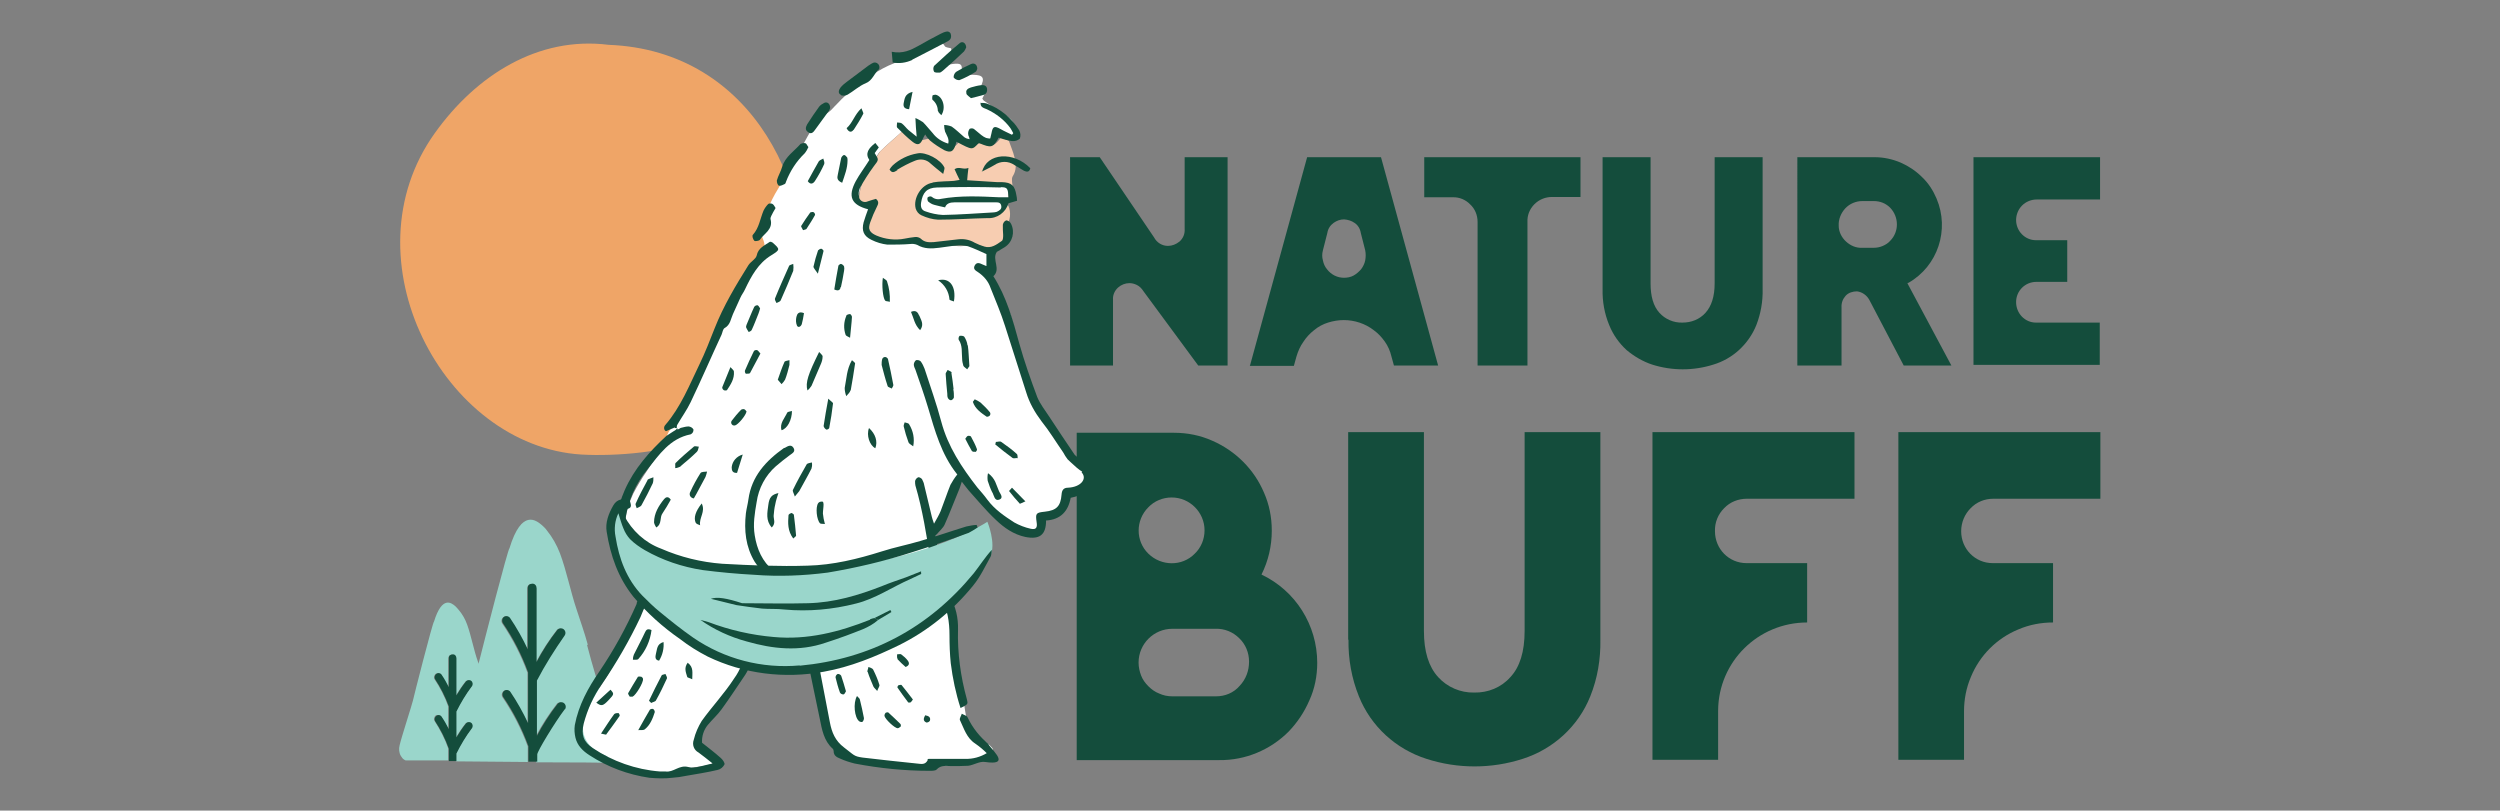 <svg id="Layer_1" xmlns="http://www.w3.org/2000/svg" version="1.1" viewBox="0 0 792 256.8">
  
  <rect x="0" y="0" width="792" height="256.8" fill="#808080" stroke="none"/>
  
  <defs>
    <style>
      .st0 {
        fill: #9ad6cb;
      }

      .st1 {
        fill: #fff;
      }

      .st2 {
        fill: #efa567;
      }

      .st3 {
        fill: #f7cdb1;
      }

      .st4 {
        fill: #144d3c;
      }
    </style>
  </defs>
  <path class="st4" d="M339,49.8h9.4l17.2,25.4c.9,1.7,2.6,2.7,4.4,2.7,1.3,0,2.6-.5,3.7-1.4,1.1-1,1.7-2.4,1.6-3.9v-22.8h13.6v66h-9.3l-17.4-23.6c-.5-.8-1.2-1.5-2-1.9-.8-.4-1.6-.6-2.4-.6-1.3,0-2.6.5-3.6,1.4-1.1,1-1.7,2.4-1.6,3.8v20.9h-13.6V49.8Z"></path>
  <path class="st4" d="M396,115.8l18.1-66h23.4l18.1,66h-14l-.8-2.9c-.4-1.7-1.1-3.3-2.1-4.7-1-1.4-2.1-2.6-3.5-3.6-2.7-2.1-6.1-3.2-9.5-3.2-1.7,0-3.4.3-5,.8-1.6.5-3.1,1.3-4.4,2.4-1.3,1-2.5,2.3-3.4,3.7-1,1.4-1.7,3-2.2,4.7l-.8,2.9h-14ZM425.7,88c1.1,0,2.2-.2,3.1-.7.9-.5,1.7-1.2,2.4-2,.6-.8,1.1-1.8,1.3-2.8.2-1.1.2-2.2,0-3.2l-1.4-5.5c-.2-1.3-.9-2.5-2-3.2-1-.7-2.1-1-3.3-1.1-1.2,0-2.3.4-3.3,1.1-1.1.8-1.8,1.9-2,3.2l-1.4,5.5c-.3,1.1-.3,2.2,0,3.2.2,1,.6,2,1.3,2.8.6.8,1.4,1.5,2.4,2,1,.5,2,.7,3.1.7h0Z"></path>
  <path class="st4" d="M500.7,49.8v12.6h-9c-2.1,0-4.1.8-5.6,2.3-1.5,1.5-2.3,3.5-2.2,5.6v45.5h-15.8v-45.5c0-2.1-.8-4.1-2.3-5.5-1.4-1.5-3.5-2.4-5.6-2.3h-9v-12.7h49.4Z"></path>
  <path class="st4" d="M507.7,91.6v-41.8h15.2v40c0,4.1.9,7.2,2.8,9.3,1.8,2,4.5,3.2,7.3,3.1,2.8,0,5.4-1,7.3-3.1,1.9-2.1,2.9-5.2,2.9-9.3v-40h15.2v41.8c.1,3.9-.6,7.8-2,11.4-1.2,3-3.1,5.7-5.5,7.9-2.3,2.1-5.1,3.7-8.1,4.6-6.3,2-13.1,2-19.4,0-3-1-5.7-2.6-8.1-4.6-2.4-2.2-4.3-4.9-5.5-7.9-1.5-3.6-2.2-7.5-2.1-11.4Z"></path>
  <path class="st4" d="M593.9,49.8c2.8,0,5.6.6,8.2,1.7,2.5,1.1,4.8,2.6,6.8,4.6,2,1.9,3.5,4.2,4.6,6.8,4.2,9.9.4,21.4-8.9,26.7-.1,0-.3,0-.3.2h0c0,0,13.9,26,13.9,26h-15.1l-10.9-20.8c-.4-.7-.9-1.3-1.6-1.8-.7-.5-1.5-.8-2.3-.9-1.3,0-2.7.4-3.6,1.4-.9,1-1.4,2.3-1.3,3.7v18.4h-14V49.8h24.7ZM582.5,71.5c0,1.9.9,3.7,2.3,5,1.4,1.3,3.2,2.1,5.1,2h3.7c1,0,2-.2,2.9-.6.9-.4,1.7-.9,2.3-1.6,2.9-2.9,2.8-7.6,0-10.5-1.4-1.4-3.2-2.1-5.2-2.1h-3.6c-2,0-4,.8-5.4,2.3-1.4,1.5-2.2,3.5-2.1,5.5Z"></path>
  <path class="st4" d="M625.3,49.8h40v13.4h-20.1c-1.7,0-3.4.7-4.6,1.9-1.2,1.2-1.9,2.9-1.9,4.6,0,3.5,2.8,6.4,6.3,6.4,0,0,0,0,.1,0h9.8v13.2h-9.8c-3.5,0-6.4,2.8-6.4,6.4,0,0,0,0,0,0h0c0,3.6,2.8,6.5,6.3,6.5,0,0,0,0,.1,0h20.1v13.4h-40V49.8Z"></path>
  <path class="st4" d="M399.6,182c10.8,5.1,17.7,16,17.7,28,0,4.1-.8,8.2-2.5,11.9-1.6,3.7-3.8,7-6.6,9.9-5.8,5.8-13.7,9.1-21.9,9h-45.2v-103.7h30.8c4.2,0,8.3.8,12.1,2.5,7.4,3.2,13.3,9.1,16.4,16.4,1.7,3.8,2.5,7.9,2.5,12.1,0,4.9-1.1,9.6-3.3,14ZM381.6,168c0-5.7-4.7-10.4-10.4-10.4-2.8,0-5.5,1.1-7.4,3.1-4.1,4.1-4.1,10.7,0,14.7s10.7,4.1,14.7,0h0c2-1.9,3.1-4.6,3.1-7.4h0ZM385.2,220.6c2.9,0,5.6-1.1,7.5-3.3,2-2.1,3-4.8,3-7.7,0-2.8-1.1-5.5-3.1-7.4-2-2-4.7-3.1-7.5-3h-13.7c-5.9,0-10.7,4.8-10.7,10.7,0,1.4.3,2.8.8,4.1.5,1.3,1.3,2.4,2.3,3.4,1,1,2.1,1.8,3.4,2.3,1.3.6,2.7.9,4.2.9h13.7Z"></path>
  <path class="st4" d="M427.1,202.7v-65.8h24v63c0,6.5,1.5,11.3,4.5,14.6,2.9,3.2,7.1,5,11.4,4.9,4.4.1,8.6-1.6,11.5-4.9,3-3.2,4.5-8.1,4.5-14.6v-63h24v65.8c.1,6.1-.9,12.2-3.2,17.9-3.8,9.5-11.7,16.7-21.4,19.8-9.9,3.2-20.6,3.2-30.5,0-9.7-3.1-17.6-10.3-21.4-19.8-2.3-5.7-3.4-11.8-3.3-18Z"></path>
  <path class="st4" d="M553.4,158c-2.7,0-5.3,1-7.2,3-1.9,1.9-3,4.5-2.9,7.3,0,5.6,4.4,10.1,10,10.1,0,0,.1,0,.2,0h19v18.8c-15.5,0-28.1,12.4-28.2,27.9,0,.1,0,.2,0,.3v15.3h-20.8v-103.8h64v21.1h-34Z"></path>
  <path class="st4" d="M631.5,158c-2.7,0-5.3,1-7.2,3-1.9,1.9-3,4.5-3,7.3,0,5.6,4.4,10.1,10,10.1,0,0,0,0,.1,0h19v18.8c-3.8,0-7.5.7-11,2.2-6.8,2.8-12.2,8.2-15,15-1.5,3.5-2.2,7.2-2.2,11v15.3h-20.8v-103.8h64v21.1h-34Z"></path>
  <path class="st2" d="M184.3,144c10.1.6,28.7-.6,36.9-5.7,14.7-8.9,25.1-26.1,32.9-41.6,5.2-35.2-14.8-80.7-61.3-82.5-22.3-2.8-41.9,9.6-55,27.9-28.6,39.8,2.6,99.2,46.4,101.9Z"></path>
  <path class="st0" d="M186.2,204.2c-1-3.7-2.3-7.3-3.5-11-1.9-5.6-3.2-12.3-5.3-17.9-1-2.6-2.4-5.1-4.1-7.2-.5-.7-1.1-1.3-1.7-1.8-1.6-1.3-6.3-5.4-10.2,7.4-.5.2-7.9,29-9.8,36.6,0-.2-.1-.4-.2-.7-1.3-3.6-2.1-8.1-3.4-11.7-.6-1.7-1.5-3.3-2.7-4.7-.3-.4-.7-.8-1.1-1.2-1.1-.9-4.1-3.5-6.7,4.9-.4.1-6.5,24.1-6.7,25.1s-3.7,11.8-4.2,14.1c-.3,1.1-.2,2.4.4,3.4.3.5.6.9,1.1,1.2l.4.2h13.5c0,0,0-3.8,0-3.8-1.1-3.1-2.6-6-4.4-8.8-.3-.6,0-1.3.5-1.7.5-.2,1.1-.1,1.5.3.9,1.3,1.7,2.7,2.4,4.1v-7.2c-1.1-3.1-2.6-6-4.4-8.7-.3-.6,0-1.3.5-1.7.5-.2,1.1-.1,1.5.3.9,1.3,1.7,2.7,2.4,4.1v-9.1c0-.7.4-1.3,1.1-1.3.7,0,1.3.4,1.3,1.1,0,0,0,.1,0,.2v11.7c.9-1.5,1.9-3,3-4.4.4-.5,1.2-.6,1.7-.2s.6,1.2.2,1.7h0c-1.9,2.5-3.5,5.2-4.9,8v8.2c.9-1.5,1.9-3,3-4.4.4-.5,1.2-.6,1.7-.2s.6,1.2.2,1.7h0c-1.9,2.5-3.5,5.2-4.9,8v2.4l22.8.2v-4.9c-2-5.5-4.7-10.7-8-15.6-.4-.6-.3-1.5.4-2,.6-.4,1.5-.3,1.9.4,2.1,3.1,4,6.5,5.6,9.9v-16.1c-2-5.5-4.7-10.7-8-15.6-.4-.6-.3-1.5.4-2,.6-.4,1.5-.3,1.9.4,2.1,3.1,4,6.5,5.6,9.9v-19.3c0-.8.5-1.5,1.3-1.5s1.5.5,1.5,1.3c0,0,0,.2,0,.2v23.3c1.9-3.6,4.1-7,6.6-10.2.5-.6,1.4-.6,2-.1.5.5.6,1.3.2,1.9-3.3,4.5-6.2,9.3-8.8,14.3v17.5c1.9-3.6,4.1-7,6.6-10.2.5-.6,1.4-.6,2-.1.5.5.6,1.3.2,1.9-3.2,4.1-8.8,13.3-8.8,14.3v2.4c12,0,22.2.1,23.5.2,6.7-1.1-.6-11.4-7.3-37.3Z"></path>
  <path class="st4" d="M149.5,230.7c.4-.5.3-1.3-.2-1.7s-1.3-.3-1.7.2h0c-1.1,1.4-2.1,2.9-3,4.4v-8.2c1.4-2.8,3-5.5,4.9-8,.4-.5.3-1.3-.2-1.7s-1.3-.3-1.7.2h0c-1.1,1.4-2.1,2.9-3,4.4v-11.7c0-.7-.4-1.3-1.1-1.3-.7,0-1.3.4-1.3,1.1,0,0,0,.1,0,.2v9.1c-.7-1.4-1.5-2.8-2.4-4.1-.5-.5-1.2-.5-1.7,0-.4.4-.5,1-.3,1.5,1.8,2.7,3.3,5.7,4.4,8.7v7.2c-.7-1.4-1.5-2.8-2.4-4.1-.5-.5-1.2-.5-1.7,0-.4.4-.5,1-.3,1.5,1.8,2.7,3.3,5.7,4.4,8.8v3.9h2.4v-2.4c1.4-2.8,3-5.5,4.9-8Z"></path>
  <path class="st4" d="M179,224.7c.4-.6.3-1.5-.4-2-.6-.4-1.4-.3-1.9.2-2.5,3.2-4.7,6.6-6.6,10.2v-17.5c2.6-5,5.6-9.7,8.8-14.3.4-.6.3-1.5-.4-2-.6-.4-1.4-.3-1.9.2-2.5,3.2-4.7,6.6-6.6,10.2v-23.3c0-.8-.5-1.5-1.3-1.5s-1.5.5-1.5,1.3c0,0,0,.2,0,.2v19.3c-1.6-3.4-3.5-6.8-5.6-9.9-.4-.6-1.3-.8-1.9-.4-.6.4-.8,1.3-.4,2,3.3,4.8,6,10.1,8,15.6v16.1c-1.6-3.4-3.5-6.8-5.6-9.9-.4-.6-1.3-.8-1.9-.4-.6.4-.8,1.3-.4,2,3.3,4.8,6,10.1,8,15.6v4.9h2.8v-2.3c0-1,5.6-10.2,8.7-14.3Z"></path>
  <path class="st1" d="M314.3,87.8c1.5,2.5,1.7,4.6,3,7.2.7,1.4,2.4,3.3,2.8,4.8.9,3.1,1.8,6.2,2.6,9.4,1,3.8,1.8,7.6,2.9,11.4,1.4,4.9,1.3,8.8,5,12.4,3.1,3.4,6,7,8.5,10.9,1,1.6.6,1.8,2.2,3,1.8,1.4,4.1,3.6,3.4,5.8-.2.7-.7,1.6-1.3,1.8-1.9.6-3.5.5-4.2,1.9-1.5,3.3-3.4,6.7-6.7,7.4-.3,0-.6.2-.8.3-1.9,5.1-5.4,6.6-10.4,4.4-2.6-1.2-4.7-3.8-6.6-6-2.5-2.9-5.3-4.7-7.7-7.7-.9-1.1-1.4-3.5-3.1-3.1-.9,2.4-2.3,6.8-3.4,9.3-.8,1.9-2,3.6-2.7,5.5-.6,1.6-1.6,3.2-1.8,4.9-.4,4.5,1,8.9,2.8,13.1,2.1,4.7,3.4,9.6,3.9,14.7.4,4,.7,8,1.2,12,.6,4.8,1.1,9.6,1.9,14.3.2,1.3.9,5.1,1.7,6.1,2.2,2.6,4.6,2.7,6.8,5.3.6.7-.2,1.6.3,2.6-1.4.3-1.4.7-2.4.7-5,.2-9.4,3-14.6,2.4-7-.7-14.1-.8-21.2-1.3-2.7-.3-5.4-.8-8.1-1.4-1.9-.3-3.4-1.8-3.8-3.7-1.1-4.2-2.3-8.3-3.1-12.6-1.5-7.9-2.7-15.9-4.2-23.8-.7-3.2-1.5-6.3-2.5-9.4-.4-.8-.9-1.5-1.7-2-1.9-1.4-4-2.4-5.4-4.5-1.1-1.5-2.5-1-3.1,1-1.7,4.9-3.3,9.9-4.9,14.8-.8,2.3-1.8,4.6-2.6,6.9-1.7,5.3-5,9.7-7.8,14.4-1.8,2.9-4,5.6-6,8.4-.8,1-1.4,2.1-1.9,3.3-1.2,3-.2,4.8,2.8,5.9.4.1.8,0,1.1.2.5.3,1.4.8,1.4,1.2,0,.7-.4,1.4-1,1.9-1.2.5-2.4.8-3.7.9-2.6.3-5.2.9-7.7,1.7-5.1,1.6-10.2,2-15.2-.7-2.2-1.2-4.9-1.5-6.4-3.9-.3-.6-1.4-.7-2.1-1.1-5.5-2.8-7.2-7.4-4.7-13,1.3-3.1,2.9-6,4.7-8.8,3.7-5.3,6.3-11.1,9.3-16.8,1.5-2.8,3-5.5,4.6-8.2.9-1.5,1-3.4.4-5-1.2-4.3-3.3-8.1-5.1-12.1-2.8-6.3-1.9-12.5.9-18.5,1.3-2.5,2.8-5,4.4-7.3,1.7-2.7,3.6-5.2,5.2-7.9.5-1,.8-2.1,1.1-3.2.3-.8.7-1.5,1.2-2.2,2.6-2.6,4.6-5.7,5.9-9.1,5.4-13,10.8-26,17-38.6,1.8-3.7,4.4-3,6.5-8.1,1.1-2.8-.8-5-.7-6,.8-5.1,2.6-9.9,5.3-14.2,3.3-5.5,6.3-11.1,9.4-16.7,1.6-2.9,3.4-5.8,6.5-7.5.7-.5,1.3-1.1,1.9-1.8,1.5-1.6,3.1-3.2,4.8-4.7,2.8-2.3,5.8-4.4,8.8-6.4,2.3-1.4,4.8-2.6,7.5-3.4,3.7-1.1,7.3-2.4,10.3-4.9,1.2-1,2.4-1.9,3.6.2.3.5,1.4.5,2,.7.6,2.5-1.8,3.5-2.5,5.5,1-.2,1.9-.3,2.8-.5,3-.4,3.5,0,2.9,3.4h3.7c3.3,0,3.9,1,2.4,3.9,0,.2-.1.4-.2.6l1.6,1.4-.8,1.6c.1.3.3.5.5.7,2.4,1.6,4.7,3.3,7.1,4.8s2.1,2.3,3.4,4.5c-.8,2.4-2.5,2.4-4.4,2l-2.4-1.1c-2.2,2.8-2.3,2.8-5.8,2-.7-.2-1.5-.1-2.2.2-1,.4-2,.4-3,.2-.8-.2-1.6-.6-2.3-1-2.3,2.8-2.3,4.6-4.8,2.2-.8-.7-3.8-3.9-4.5-4.7l-.9,2.1c-1.7.2-.5,1.9-2,1.4s-2.9-2.2-3.9-3c-2.5,2.2-5,4.3-7.3,6.6-.7.8-1.2,1.8-1.6,2.8-.5,1.1-1,2.1-1.7,3-2.6,2.9-3.2,6.4-3.6,10l4.5,1.9c-.4,1.3-.8,2.4-1.1,3.5-.6,3.1,0,4.6,2.7,6.1,1.4.8,2.9,1.2,4.5,1.3,2.8,0,5.6-.5,8.8-.9,1.1,1.4,2.7,2.1,4.4,2.1,1.3,0,2.6,0,3.8-.1,2.6-.3,5.4.9,7.9-.5.2-.1.6.1.9.2,2.5.6,4.9,1.3,6.4,3.6.2,1.1.5,2.2.6,3.4,0,.6-.2,1.2-.4,1.8l-2.5.3,1.7,1.2Z"></path>
  <path class="st3" d="M314.7,80.7c-1.4-2.4-3.8-2.8-6.3-3.4-.3,0-.6-.3-.9-.2-2.6,1.4-5.3.2-7.9.5-1.3.1-2.6,0-3.8.1-1.7,0-3.4-.7-4.4-2.1-3.2.4-6,.9-8.8.9-1.6,0-3.1-.5-4.5-1.3-2.8-1.5-3.4-2.9-2.7-6.1.2-1.1.7-2.2,1.1-3.5l-4.5-1.9c.4-3.6,1-7.1,3.6-10,.7-.9,1.2-1.9,1.7-3,.4-1,1-1.9,1.6-2.8,2.3-2.2,4.8-4.3,7.3-6.6,1,.8,2.3,2.5,3.9,3s3.4-.3,5-.6l.3-.7c.6.9,1.3,1.7,2,2.5,2.5,2.4,4.2,2.3,6.5-.6.7.4,1.5.8,2.3,1,1,.2,2,.1,3-.2.7-.3,1.4-.4,2.2-.2,3.5.8,3.5.8,5.8-2l2.4,1.1c.6,1.8,1.4,3.5,1.8,5.3.5,2,.7,4-.6,6-.5.9,0,2.4,0,3.6.2,1.9.7,3.8-1.5,4.9.2-1.8.4-3.6.5-5.5-.8-.3-1.5-.5-2.4-.7-6-.3-11.9-.6-17.9-.6-2.1,0-4.1.5-6,1.3-2.6,1-3.7,4.6-2.6,7.1,1,2.2,2.8,2.7,4.8,2.7,5.5,0,11,0,16.5,0,1.2,0,2.3-.4,3.4-.9,1.3-.8,2.6-1.7,3.8-2.7,1,2.2.7,4.8-.7,6.8,2.2,1.9,1.1,3.8-.3,5.5-1,1.2-2.4,1.9-3.5,3.1Z"></path>
  <path class="st1" d="M319.3,65.3c-1.2,1-2.4,1.9-3.8,2.7-1,.6-2.2.9-3.4.9-5.5.1-11,.1-16.5,0-2,0-3.8-.5-4.8-2.7-1.1-2.6,0-6.1,2.6-7.1,1.9-.8,3.9-1.2,6-1.3,6,0,11.9.4,17.9.6.8.1,1.6.4,2.4.7-.2,1.9-.4,3.7-.5,5.5,0,.3,0,.5,0,.7Z"></path>
  <path class="st4" d="M214.4,135.7c0,0,0,.2.2.2,0-.1,0-.2-.1-.3h0Z"></path>
  <path class="st4" d="M313.4,235.9c-2.9-2.3-5.3-5.3-6.9-8.7-.2-.5-1.2-.7-1.8-1.1-.2.7-.8,1.5-.6,2,1.3,2.7,2.1,5.7,4.9,7.5,1.3.9,2.5,1.9,3.6,3-2,1.2-4.4,1.9-6.8,1.8-3.2,0-6.5,0-9.7,0s-2,0-2.2.4c-.8,1.6-2.1,1.2-3.3,1.1-5.8-.6-11.5-1.2-17.3-1.9-2.9-.4-2.7-.8-5.9-3.2-2.8-2.1-3.9-4.8-4.5-8-2.4-12.4-4.8-24.9-7.1-37.4-.2-1.9-1.3-3.5-2.8-4.6-2.8-1.9-5.4-3.9-8-6-3.5-2.9-5.2-6.8-5.9-11.2-.6-3.6,0-7,.6-10.5.6-4.4,2.8-8.5,6.1-11.4,1.4-1.2,2.9-2.4,4.4-3.5.8-.6,1.9-1.1,1.2-2.3-.8-1.3-1.9-.5-2.8,0h-.2c-5.8,4.1-10.3,9-11.3,16.3-.2,1.5-.6,2.9-.8,4.4-.6,5.4-.1,10.6,2.8,15.4,1.5,2.2,3.1,4.2,4.9,6.2-1,2-2,4.4-3.2,6.6-2.6,4.7-4.2,10-4.8,15.4-.4,3.1-1.5,6.1-3.4,8.7-3.1,4.8-7,8.9-10.3,13.5-1.1,1.8-2,3.8-2.5,5.9-.6,1.6,0,3.3,1.5,4.1,1.4,1,2.7,2.1,4.5,3.5-3,.5-5.6,1.7-7.7,1.1-3-.8-4.7,1.8-7.3,1.4-.6,0-1.2,0-1.8,0-7.6-.6-14.9-3.2-21.2-7.4-3-2-3.7-4.2-2.9-7.7,1.2-4.5,3.1-8.8,5.8-12.6,4.6-6.7,8.7-13.8,12.2-21.2.8-1.9,1.6-3.8,2.2-5.8.8-2,.6-4.2-.6-5.9-1-1.5-2-3.1-3-4.8-2.6-4.4-4.1-9.1-3.4-14.3.8-5.9,3.2-11.4,7-16,3.7-4.6,7.1-9.8,13.7-11.1.6-.3.9-.8.9-1.5-.3-.6-.9-.9-1.5-1-.8,0-1.5.2-2.3.4-.5,0-1,.9-1.6.3,0,0,0,0,0,.1,0,0,0,.1-.1.2l-3.1,2c-5.4,5-10.2,10.4-13.2,17.2-2.4,5.5-3.6,11.2-2.1,17.2.9,3.7,2.6,7.2,5,10.3,2,2.3,2.4,5.5.9,8.2,0,0,0,.2,0,.3-3.3,7.5-7.2,14.6-11.8,21.4-3.6,5.2-6.6,10.7-7.8,17-.2,1.4-.1,2.7.2,4,.6,2.5,2.3,4.2,4.5,5.6,5.7,3.7,12.1,6.1,18.9,7.1,2.4.2,4.9.3,7.3,0,1.5-.1,2.9-.3,4.3-.6,3.4-.6,6.8-1.1,10.1-1.9.9-.2,1.7-.9,2.1-1.7.2-.5-.6-1.6-1.2-2.1-1.9-1.7-3.9-3.2-5.9-4.8-.1-2,.5-4,1.8-5.6,1.4-1.7,3.1-3.2,4.4-5,2.4-3.3,4.7-6.8,7-10.2,1.5-2.1,2.5-4.5,2.7-7.1.4-8.1,4.3-15,7.9-22.1,1.6,1.1,3.1,2.2,4.7,3.2,1.3.8,2.1,2.1,2.1,3.6.8,5.3,1.7,10.7,2.7,16,1.2,6.6,2.7,13.1,4,19.6.7,3.5,1.3,7,4.1,9.5.2.2.3.5.3.8,0,1.4,1,1.9,2,2.3,1.5.7,3.1,1.2,4.7,1.6,7.8,1.5,15.8,2.3,23.7,2.3.8,0,1.8,0,2.2-.4,1.4-1.5,3-1.1,4.7-1.1,1.8,0,3.5,0,5.3-.1,1.8-.2,3.6-1.5,5.4-1.2,7.5,1.1,3.2-2.8,1.3-5.2-.1-.2-.3-.5-.5-.7Z"></path>
  <path class="st4" d="M344,148.1c-.3.5-1.5,1.4-1.3,1.6,1.8,2-.3,4.6-4.3,4.8-1.5,0-2,.8-2.1,2.2-.3,3.7-1.6,5-5.3,5.4-2.8.3-3,.5-2.6,3.3.3,1.8-.2,2.5-1.9,2.1-1.8-.4-3.6-1.1-5.2-2-3.1-2-6.2-4.1-8.5-7.2-1-1.4-2.1-2.6-3.2-3.9-4.9-6.3-9.3-12.9-11.4-20.8-1.5-5.7-3.5-11.2-5.3-16.8-.3-.8-.7-1.6-1.2-2.3-.4-.4-1-.5-1.5-.4-.4.3-.7.9-.7,1.4,0,.6.3,1.1.5,1.6,1.4,4,2.8,8,4,12,2.2,7.4,4.2,14.8,9.1,21,.2.2.2.5.1.3-.8,1-1.5,2.1-2.1,3.2-1.1,2.7-2,5.5-3.1,8.3-.5,1.2-1.2,2.4-2.1,4-.4-1.2-.6-1.7-.7-2.2-.8-3.3-1.6-6.7-2.4-10-.1-.7-.4-1.3-.7-1.9-.2-.3-.9-.7-1.2-.6-.5.2-.9.7-1,1.2,0,.5,0,1,.1,1.4,2.3,7.8,3.5,15.7,4.8,23.7.6,4,1.1,8,3.2,11.6,2.2,3.8,2.8,7.9,2.8,12.2,0,2.9.1,5.9.4,8.8.6,4.8,1.6,9.6,3.1,14.2,2.4-1.2,2.4-1.2,2-2.8-2-7.2-3-14.7-2.8-22.1.1-3.6-.7-7.1-2.4-10.2-3.4-6.3-3.6-13.3-4.7-19.5,1.2-1.5,2.4-2.4,2.9-3.6,1.7-3.8,3.1-7.6,4.7-11.4.2-.6.4-1.2.7-2.1.9,1.1,1.5,2,2.2,2.8,2.8,3.1,5.5,6.4,8.6,9.3,2.6,2.5,5.6,4.6,9.3,5.4,4.5.9,6.6-.6,6.6-5.2,4.6-.3,7-2.9,7.8-7.2,3.6-.7,6-2.3,6.6-4.8.4-1.8-.6-3.1-1.8-4.6Z"></path>
  <path class="st4" d="M314.6,87.6c2.7-2.3-.5-5.4,1.2-7.8.8-.5,1.7-1,2.5-1.5,2.5-1.6,3.3-4.8,2-7.4-.3-.6-.8-1-1.5-1.1-.6.2-1,.8-1.1,1.4,0,1.1,0,2.2.1,3.2,0,.6,0,1.6-.4,1.9-1.7,1.2-3.4,2.5-5.6,1.8-1-.3-2-.7-3-1.2-1.5-.9-3.3-1.3-5.1-1.1-2.6.3-5.3.6-7.9.9-1.5.1-2.9.1-4.1-1.1-.5-.4-1.2-.6-1.9-.5-1.1.1-2.1.3-3.2.5-3,.6-6.2.2-9-1-2.2-1-2.7-1.9-1.9-4.2.6-1.7,1.3-3.3,2.1-4.9.4-.8.8-1.6-.3-2.5-.8.2-1.7.5-2.6.8-1.1.5-2.3,0-2.7-1.1,0,0,0-.2,0-.3-.3-.9-.2-1.9.2-2.8,1.3-2.4,2.8-4.7,4.4-6.9,1.6-2.1,1.7-2,.3-4.2l1.3-1.8-1.1-1.4c-2.2,1.7-3.3,3.3-1.9,5.4-1.5,2.4-3.1,4.5-4.3,6.7-2.6,4.9-1.4,7.5,3.9,8.9-.5,1.4-1,2.7-1.4,4.1-.7,2.7,0,4.4,2.5,5.6,1.6.8,3.3,1.3,5,1.5,2.4,0,4.9,0,7.3-.2.7-.1,1.5,0,2.2.3,2.2,1.3,4.5,1.2,6.9.9,1.9-.2,3.7-.6,5.6-.7,1.2-.1,2.3,0,3.5.2,2,.7,3.9,1.6,5.9,2.5v3.8c-.5-.2-.9-.4-1.2-.5-1-.5-1.9-.8-2.5.3s.2,1.6,1,2.1c1.8,1.2,3.3,2.9,4,5,1.6,4,3.3,8,4.6,12.1,2.3,7,4.4,14,6.7,21,1,3.3,2.7,6.3,4.8,9.1,2.5,3.1,4.6,6.6,6.9,9.9.4.8.9,1.5,1.4,2.2.5.4,5.2,5.3,6,4.1,1.3-1.9-3.3-4.9-3.8-5.6-2.7-4-5.4-8-8-12-1.3-2-2.9-4-3.8-6.2-2.1-5.6-4.1-11.3-5.7-17-2-7.3-4-14.7-8.2-21.3Z"></path>
  <path class="st4" d="M213.8,135.6h.6c0-.4,0-.8.2-1.1,1.4-2.4,3-4.6,4.2-7.1,3.4-7.1,6.5-14.3,9.8-21.4.3-.7.4-1.8,1-2.1,1.8-1,1.9-2.9,2.6-4.4.8-1.8,1.6-3.6,2.4-5.3.4-.9,1-1.6,1.4-2.5,2-4.2,4.2-8.3,8.3-10.8,2.9-1.8,2.9-1.9.4-4.1-.2,0-.3-.2-.5-.2,0,0-.2,0-.3,0-1.7,1.2-3.7,1.9-4.2,4.4-.3,1.1-1.9,1.9-2.6,3-4,6.4-7.9,12.9-10.7,20-1.5,3.8-3,7.7-4.8,11.4-3.2,6.6-5.9,13.5-10.8,19.2-.5.5-.6,1.4,0,1.9,0,0,.1,0,.2.1l2.8-1.2Z"></path>
  <path class="st4" d="M310.7,32.2c-.4,1.8,1,2,1.9,2.4,3,1.4,5.6,3.4,7.5,6,.3.5.6,1,.9,1.6l-.4.5c-1.2-.6-2.4-1.1-3.6-1.8-2-1.1-2.5-.9-2.9,1.3-.1.6-.3,1.1-.4,1.7-.4,0-.9-.1-1.3-.2-.5-.2-1-.5-1.5-.9-.8-.6-1.5-1.3-2.3-1.9-.4-.3-.9-.3-1.4-.1-.3.4-.5.9-.5,1.5,0,.4.1.8.3,1.1,0,.2.1.5.2.7l-.9-.2c-.4-.2-.7-.3-1-.6-1.3-1.1-2.5-2.3-3.8-3.2-.7-.3-1.6-.5-2.4-.5,0,.7.1,1.4.3,2.1.5,1.2,1.4,2.3,1,3.8-2-.6-3.7-1.7-4.9-3.3-1.1-1.2-2-2.4-3.1-3.5-.8-.5-1.6-1-2.4-1.3.1,2.2.2,3.7.4,5.9-1.1-.9-1.9-1.5-2.6-2.1s-1.3-1.5-2.1-2.1c-.4-.3-1-.2-1.5-.3,0,.5-.2,1.3,0,1.6,1.6,1.6,3.2,3.2,5,4.6,1.6,1.2,2.4.8,3.2-1.1.1-.3.3-.6.7-1.3.4.7.9,1.3,1.5,1.9,1.4,1.2,3,2.2,4.6,3.1,2,.9,2.8.4,3.5-1.6.1-.4.2-.7.3-1.1,5.3,2.8,4.9,2.6,7.1.4,4,1.7,4.5,1.5,6.3-1.7,1.4.5,2.8.9,4.2,1.1.9.1,1.9-.2,2.5-.8.3-.9.2-1.8-.2-2.6-2.4-3.9-6-6.9-10.3-8.5-.6-.2-1.3-.2-1.9-.2Z"></path>
  <path class="st4" d="M295.4,57.9c-3.5.5-6.2,4.9-5.3,8.2.3.9.9,1.7,1.8,2.1,1.7.8,3.5,1.3,5.3,1.4,5.2,0,10.4-.4,15.6-.5,3.1.2,5.8-1.8,6.7-4.7l2.7-.8c0-.8-.1-1.2-.2-1.7-.5-3.1-1.5-4.1-4.6-4.2-.5,0-1,0-1.5,0l-9.5-.6c.1-1.3.2-2.3.4-3.9-1.7.7-2.9-.6-4.4.4.5,1.1,1,2.2,1.6,3.4-.9.1-1.4.3-1.8.3-2.2.2-4.5.1-6.7.5ZM317,59.3c2.2,0,2.3.4,2.5,3.2h-2.9c-6.2-.3-12.4-.6-18.5.5-1.1.3-2.2,0-3-.7-.4-.2-.9,0-1.2.2-.2.4-.1.9.1,1.3.6.5,1.2.9,2,1.1,1,.3,2.1.5,3.4.8.4-1.2,1.5-1.6,3-1.6,4.3,0,8.6,0,13,0,.8,0,1.6,0,1.8,1.1s-.6,1.5-1.4,1.9c-.4.1-.8.2-1.2.2-5.3.3-10.6.7-15.9.8-1.9-.1-3.7-.5-5.4-1.1-1.4-.4-1.7-1.4-1.5-2.8.5-3.2,1.8-4.7,5-4.8,6.8-.2,13.5-.2,20.3,0Z"></path>
  <path class="st4" d="M289,18.9c3.8-1.9,7.5-3.9,11.2-5.8.4-.2.9-.6,1-1,.2-.5.1-1.1-.1-1.6-.3-.4-.8-.6-1.2-.5-.7.1-1.3.4-1.9.7-2.4,1.2-4.7,2.5-7,3.8-2.5,1.4-5,2.6-8.5,1.9.1,1.4.2,2.4.3,3.4,2.1.4,4.2.1,6.2-.8Z"></path>
  <path class="st4" d="M266.5,30.2c.7.2,1.4.1,2-.2,1.9-1.1,3.7-2.8,5.7-3.6,2.3-.9,2.7-3.2,4.3-4.5.1-.1.1-.4.1-.6,0-.8-.6-1.4-1.3-1.5-.2,0-.3,0-.4,0-.6.2-1.2.6-1.8,1-2.3,1.7-4.5,3.4-6.8,5.1-.7.5-1.4,1.1-2,1.8-.6.8-.9,1.8,0,2.3Z"></path>
  <path class="st4" d="M246.9,58.8c.4.2,1.2-.3,1.7-.5.2-.1.4-.5.4-.7,1.3-3.4,3.3-6.5,5.9-9,.5-.6.9-1.3,1.2-2-.4-.5-.6-1.1-.9-1.2-.5-.2-1.1,0-1.6.2-2,2.3-4.8,4-5.8,7.2-.4,1.5-1.3,2.9-1.7,4.4,0,.7.2,1.3.7,1.7Z"></path>
  <path class="st4" d="M284.2,53.8c1.8-1.1,3.7-2.1,5.7-2.9,1.7-.7,3.6-.4,4.9.9,1.1,1,2.4,2,4,3.3.2-.9.5-1.6.4-2-1.1-2.5-5.9-5.1-8.6-4.5-2.9.5-5.6,1.8-7.8,3.8-.4.4-.7.8-1,1.3.9,1.4,1.6.7,2.5.2Z"></path>
  <path class="st4" d="M240.7,76c1.4-2.1,4.3-3.3,3.4-6.6-.1-.6.5-1.4.8-2.1.2-.4.5-.8.8-1.4-.3-.5-.6-1.1-1-1.3-.4-.2-.9-.2-1.3,0-.6.6-1.1,1.3-1.5,2.1-1.1,2.6-1.4,5.5-3.4,7.7-.3.3,0,1.4.5,1.9.2.2,1.5,0,1.7-.3Z"></path>
  <path class="st4" d="M295.9,22.7c.3.4,1.2.3,1.8.3.3,0,.7-.4,1-.6,2.3-2,4.5-4,6.7-6.1.3-.4.5-.8.7-1.3-.1-1.4-1.2-2.1-2.1-1.3-2.8,2.3-5.4,4.7-8.1,7.2-.3.6-.3,1.2,0,1.8Z"></path>
  <path class="st4" d="M311,54.4c1.3-.7,2.7-1.3,4-2.1,1.9-1.3,4.4-1.4,6.4,0,1,.6,2,1.2,3,1.8.9.4,1.7.5,2-.8-5.2-5.4-13.8-5-15.3,1.2Z"></path>
  <path class="st4" d="M256.2,42c1,.6,1.6-.3,2.1-1,1.4-2,2.9-3.9,4.3-5.9.2-.3.3-.6.4-.9,0-1.3-.9-2.1-1.9-1.6-.6.3-1.2.7-1.6,1.2-1.3,1.8-2.6,3.7-3.8,5.6-.5.9-.7,1.9.4,2.5Z"></path>
  <path class="st4" d="M251.3,83.6c-.8.3-1.2.4-1.3.6-1.5,3.4-3.1,6.9-4.5,10.4-.1.4.3,1,.5,1.4.5-.3,1.1-.4,1.3-.8,1.4-3.1,2.7-6.2,4-9.4.1-.7.1-1.5,0-2.2Z"></path>
  <path class="st4" d="M302.1,24.5c.4.6,1.1.9,1.8.9,1.8-.7,3.5-1.6,5.1-2.6.4-.2.5-.8.6-1,0-1.3-.9-2-2-1.5-1.6.7-3.1,1.5-4.6,2.4-.6.4-.9,1.1-.9,1.8Z"></path>
  <path class="st4" d="M260.6,112.9c0-.4-.6-.8-1.1-1.4-3.5,7.1-4.4,9.7-3.7,12.2.5-.4.9-.9,1.3-1.5,1-2.3,2-4.7,3-7,.3-.7.5-1.5.5-2.3Z"></path>
  <path class="st4" d="M257.1,148.3c.2-.6.2-1.2.1-1.8-.6.2-1.5.2-1.7.7-1.5,2.6-3,5.3-4.3,8-.2.4.3,1.1.6,2.1.5-.6.9-1.1,1.4-1.7,1.3-2.4,2.7-4.8,3.9-7.2Z"></path>
  <path class="st4" d="M207.8,221.9c1.3-2.3,2.4-4.6,3.5-7,.1-.3-.3-1-.5-1.4-.4.2-1.1.2-1.2.5-1.4,2.6-2.7,5.3-4,8,.2.2.5.5.7.7.5-.3,1.3-.4,1.5-.8Z"></path>
  <path class="st4" d="M205.1,152.2c-1.3,2.4-2.6,4.8-3.7,7.3-.2.4.2,1,.3,1.5.5-.3,1.3-.5,1.5-.9,1.3-2.3,2.5-4.7,3.6-7,.2-.6.2-1.2.2-1.9-.9.4-1.7.5-1.9.9Z"></path>
  <path class="st4" d="M202.2,208.8c2.3-2.5,3.8-5.8,4.2-9.2-1.4-.6-1.7,0-2.1.8-1.1,2.4-2.4,4.7-3.5,7-.2.5-.3,1-.3,1.6.6,0,1.4.1,1.7-.2Z"></path>
  <path class="st4" d="M306.5,109.4c-.1-1-.5-1.9-1-2.7-.2-.3-1-.4-1.5-.3-.3.3-.4.8-.3,1.2,1.3,1.9.9,4,1.1,6,0,.8.2,1.6.4,2.3.2.4.8.7,1.2,1.1l.7-1c-.2-2.5-.2-4.5-.5-6.6Z"></path>
  <path class="st4" d="M245.6,159.8c.2-1.2.6-2.3,1-3.6-2.1.5-2.9,1.3-3.2,3.8-.3,2.3-.9,4.9,1.1,7.1,1.4-1.4.5-2.7.6-3.8s.2-2.3.5-3.5Z"></path>
  <path class="st4" d="M279.3,115.6c.5,1.9,1.1,4.3,1.9,6.7.1.4.9.5,1.3.8.2-.4.6-.9.5-1.2-.5-2.8-1.1-5.5-1.7-8.2-.2-.3-.5-.6-.9-.6-.4,0-.7.2-.9.6-.2.7-.2,1.4-.2,2Z"></path>
  <path class="st4" d="M269.5,123.7c.5-2.9,1-5.7,1.4-8.6,0-.2-.5-.5-1-1-1.7,2.9-1.7,5.9-2.3,8.8,0,.9.2,1.8.5,2.6.8-.9,1.2-1.3,1.3-1.8Z"></path>
  <path class="st4" d="M210.4,158.1c-1.7,2.1-3.2,4.5-3.2,7.4.1.6.4,1.1.7,1.6,1.9-1.1,1-3.2,2-4.5.9-1.4,1.8-2.8,2.6-4.3-.8-1.2-1.6-.8-2.1-.2Z"></path>
  <path class="st4" d="M306.1,29.6c.2.6,1.1,1.1,1.5,1.5,1.5-.4,2.6-.6,3.8-1,.9-.1,1.4-.9,1.3-1.8,0,0,0-.1,0-.2-.2-1.1-1.1-1.2-2-1.1s-2.1.4-3.1.7-1.8.9-1.4,1.9Z"></path>
  <path class="st4" d="M301.5,118.1c0-.4-.8-.6-1.3-.9-.2.5-.7.9-.6,1.4.1,2,.3,4,.5,6.1,0,.5,0,1,.2,1.4.2.4.6.7,1,.7.4-.1.8-.5.9-.9,0-.9,0-1.7-.2-2.6h.1c-.2-1.7-.4-3.5-.7-5.2Z"></path>
  <path class="st4" d="M223.9,149.4c-.7.1-1.7,0-2,.5-1.2,1.9-2.3,3.9-3.2,5.9-.4.7-.2,1.5.5,1.9.2.1.4.2.6.2.2-.4.5-.9.8-1.4,1-1.8,1.9-3.6,2.9-5.4.2-.6.4-1.1.5-1.7Z"></path>
  <path class="st4" d="M215.6,147.7c1.8-1.5,3.6-3,5.2-4.6.4-.4.4-1.1.6-1.6-.5,0-1.3-.3-1.6,0-2,1.7-4,3.4-5.8,5.2-.2.2,0,.9-.1,1.6.6,0,1.2-.3,1.7-.5Z"></path>
  <path class="st4" d="M238.2,104.4c.8-1.7,1.4-3.4,2.1-5.1.2-.5.3-.9.5-1.6-.2-.3-.5-.9-.8-1-.5,0-.9.2-1.1.6-.9,1.9-1.6,3.8-2.4,5.6-.1.3-.2.6-.1.9.2.5.5.9.8,1.4.4-.2.9-.4,1-.8Z"></path>
  <path class="st4" d="M314.4,156c.5,1,.7,2.8,2.1,2.3,1.7-.6.2-2-.1-2.9-.8-1.7-1-3.8-3.4-5.5-.2.8-.2,1.6-.1,2.4.4,1.3.9,2.6,1.5,3.8Z"></path>
  <path class="st4" d="M261,135.1c0,.3.4.8.8,1,.2.1.9-.3.9-.5.5-2.6.9-5.2,1.2-7.8,0-.3-.7-.7-1.5-1.5-.6,3.3-1.1,6-1.5,8.8Z"></path>
  <path class="st4" d="M266.4,91c.4-1.7.7-3.4,1-5.2.1-.5.1-1,0-1.4-.2-.4-.6-.7-1-.8-.2,0-.8.4-.8.6-.5,2.5-.9,5.1-1.3,7.5,1.3.6,1.9.2,2-.8Z"></path>
  <path class="st4" d="M260.9,50.2c-.5.3-1.2.5-1.5.9-1.2,2-2.2,4-3.5,6.3.9,1.3,1.8.7,2.3-.1,1.1-1.7,2.1-3.5,2.9-5.3.2-.4-.1-1.2-.3-1.8Z"></path>
  <path class="st4" d="M266.8,57.9c.8-2.4,1.7-4.6,1.7-7.1,0-.3,0-.6-.1-.9-.3-.4-.7-.8-1-.8s-.8.6-.9.9c-.4,1.8-.7,3.6-1.1,5.4-.2.9-.3,1.8,1.4,2.5Z"></path>
  <path class="st4" d="M297.2,88.8c2.1,1.4,3.4,3.6,3.6,6.1,0,.2.9.4,1.4.6.8-4.7-1.3-7.7-5-6.7Z"></path>
  <path class="st4" d="M322.4,145.3c0-.5,0-1.3-.3-1.5-1.5-1.4-3.2-2.6-4.9-3.8-.4-.3-1.1,0-1.7,0l-.2.8c1.8,1.5,3.6,2.9,5.5,4.3.3.2,1,0,1.5,0Z"></path>
  <path class="st4" d="M192.1,232.6c1.4-1.9,2.9-3.9,4.2-5.8.1-.2-.2-.9-.4-.9-.4,0-.9,0-1.3.3-1.4,1.9-2.6,3.8-4.2,6.2,1,.2,1.6.4,1.7.3Z"></path>
  <path class="st4" d="M250.1,115.6c0-.5,0-1,0-1.5-.6.2-1.5.2-1.6.6-.8,1.8-1.4,3.6-2.1,5.6l1.2,1.4c.4-.4.8-.9,1.1-1.4.6-1.5,1-3.1,1.4-4.7Z"></path>
  <path class="st4" d="M272.2,228.5c.2.2.9.3,1,.2.3-.3.5-.7.5-1.2-.4-2-.8-4-1.3-5.9,0-.3-.5-.6-.9-1.1-1.3,2.2-.8,6.9.7,8Z"></path>
  <path class="st4" d="M237.6,118.2c1.1-2,2.2-4.1,3.3-6.2-.5-.5-.7-1-1.1-1.1-.4,0-.8,0-1,.4-1,2-1.9,4-2.8,6.1-.1.3.1.9.3,1,.4,0,1.2,0,1.3-.2Z"></path>
  <path class="st4" d="M250.6,162.6c-.3,0-.8.4-.8.6-.2,2.5-.3,5,1.5,7.4.5-.5.9-.7.9-.9-.2-2.2-.4-4.4-.7-6.6,0-.2-.6-.6-.9-.6Z"></path>
  <path class="st4" d="M270.4,41.2c1.1-1.7,2.2-3.4,3.1-5.2.1-.2-.3-.8-.6-1.7-2.2,2-2.8,4.7-4.7,6.3.7,1.4,1.6,1.4,2.2.5Z"></path>
  <path class="st4" d="M274.9,212.9c.5,1.6,1.2,3.1,1.8,4.6.2.4.6.7,1.2,1.4.3-.9.8-1.5.7-1.9-.5-1.7-1.2-3.3-2-4.9-.2-.4-1-.6-1.5-.8,0,.5-.4,1.1-.3,1.6Z"></path>
  <path class="st4" d="M259.2,79.2c-.6,1.7-1.1,3.5-1.5,5.3,0,.4.6,1,1.4,2.2.7-2.9,1.3-5,1.8-7.2,0-.2-.5-.7-.7-.7-.4,0-.7.2-1,.5Z"></path>
  <path class="st4" d="M231.4,116.3c-1,2.4-1.8,4.4-2.6,6.4,0,.4.2.7.5.9.3.2.9.1,1,0,1.2-1.8,2.4-3.6,2.2-5.9,0-.4-.5-.7-1.1-1.4Z"></path>
  <path class="st4" d="M288,134.4c-.2-.4-.9-.4-1.4-.6-.1.4-.4.9-.3,1.3.4,1.7.9,3.4,1.5,5,.1.4.7.7,1.5,1.3.5-2.4,0-4.9-1.3-7Z"></path>
  <path class="st4" d="M281.9,95.6c.1-2.2-.2-4.4-.9-6.5-.1-.4-.7-.6-1.3-1.1-.4,2.2,0,6.4.7,7.2.2.3.8.2,1.4.4Z"></path>
  <path class="st4" d="M261.3,165.9c-.3-1.1-.5-2.1-.6-3.2,0-1,.2-1.9.2-2.9s-.4-.9-.5-.9c-.5,0-.9.1-1.2.5-.9,1.3-.5,5.3.6,6.4.3.2.7.1,1.6.2Z"></path>
  <path class="st4" d="M207.4,225.5c0-.4-.2-.7-.5-.9-.3-.1-.7,0-1,.2-1.2,2-2.3,4-3.7,6.5,1.1,0,1.7,0,2-.2,1.8-1.4,2.6-3.5,3.3-5.7Z"></path>
  <path class="st4" d="M199.6,220.7c.3,0,.5,0,.8,0,1-.4,3.5-4.5,3.3-5.6,0-.3-.2-.5-.5-.7-.3-.1-.9-.1-1.1,0-1.1,1.7-2.1,3.5-3.1,5.2-.1.2.3.8.5,1.1Z"></path>
  <path class="st4" d="M265.4,213.5c-.4.2-.7.6-.7,1.1.4,1.6.8,3.2,1.4,4.8.2.4.7.6,1.1.6.3,0,.6-.6.8-1-.5-1.8-1-3.4-1.5-4.9-.2-.4-.7-.6-1.1-.6Z"></path>
  <path class="st4" d="M297.2,35.2c0,.4.6.8,1,1.3,1.6-2.3.5-6-1.8-6.5-.3,0-.9.1-1,.3-.1.4-.1,1.1,0,1.3,1.1.9,1.7,2.2,1.7,3.5Z"></path>
  <path class="st4" d="M268.1,100.1c-.8,1.9-.9,4-.2,6,.1.3.7.5,1.4.9.2-2.5.5-4.5.6-6.6,0-.3-.4-.9-.6-.9-.4,0-1.1.2-1.2.5Z"></path>
  <path class="st4" d="M288.4,222.6c.3-.3.6-.6.8-1-1.2-1.6-2.4-3.1-3.6-4.6-.1-.1-.7,0-1,.1-.2.2-.3.4-.3.7,1.1,1.6,2.2,3.1,3.4,4.7,0,.1.6.1.8,0Z"></path>
  <path class="st4" d="M254.5,72.9c.5-.2.9-.2,1-.4.9-1.4,1.9-2.9,2.7-4.4.1-.2-.2-.8-.5-.9-.3-.1-.7,0-1,.1-1,1.4-2,2.8-2.9,4.3-.1.2.4.8.6,1.3Z"></path>
  <path class="st4" d="M235.8,129.6c-.3,0-.7,0-1,.2-1.1,1.1-2.1,2.3-3,3.5-.3.4-.2,1,.2,1.3.2.2.5.2.8.2,1-.2,3.6-3.3,3.7-4.5-.2-.1-.4-.6-.7-.6Z"></path>
  <path class="st4" d="M192.8,221.8c1.8-1.9,1.8-2,.6-3.3l-4.5,4.1c1.6,1.2,2.1,1.1,3.9-.8Z"></path>
  <path class="st4" d="M277.3,142c.8-2.1.1-4.5-2-6.4-.9,2.3.2,5.5,2,6.4Z"></path>
  <path class="st4" d="M250.9,130.2c-.6.2-1.3.2-1.5.5-.8,1.8-2.5,3.4-1.8,5.6,1.8-.5,3.3-3.2,3.3-6.2Z"></path>
  <path class="st4" d="M284.4,230.7c.4,0,.7-.4,1-.6,0-.4,0-.6-.2-.8-1.2-1.2-2.5-2.4-3.8-3.6-.3-.1-.6,0-.8.1-.3.3-.4.6-.4,1,.2,1,3.2,3.9,4.2,3.9Z"></path>
  <path class="st4" d="M312.6,132c.2.1.8-.1,1-.4.2-.3.2-.7,0-1-.9-1.1-1.9-2.1-3-3.1-.6-.4-1.1-.7-1.8-1l-.6.8c.7,2.2,2.6,3.5,4.5,4.8Z"></path>
  <path class="st4" d="M222.3,159.5c-2,2.5-2.6,4.6-1.9,6.1.2.4.9.6,1.4.8-.4-2.4,1.8-4.3.5-6.9Z"></path>
  <path class="st4" d="M324.9,158.9l-4.3-4.4c-.3.4-1,1-.9,1.1,1.1,1.4,2.2,2.7,3.4,4,.1,0,.9-.4,1.8-.8Z"></path>
  <path class="st4" d="M210.2,203.4c-2.2.6-2,2.4-2.4,3.7-.2.9-.4,2,1,2.2,1.1-1.8,1.6-3.9,1.4-6Z"></path>
  <path class="st4" d="M291.2,100c-.4-1-1-1.9-2.6-1.2.9,2,1.1,4.1,2.9,5.8,1.4-1.9.2-3.3-.3-4.7Z"></path>
  <path class="st4" d="M231.8,148c0,1,.2,1.9,1.7,1.8l1.8-5.8c-1.9.5-3.3,2.1-3.5,4Z"></path>
  <path class="st4" d="M309,143.2c.3-.1.6-.7.5-.9-.5-1.4-1.2-2.7-1.9-4-.1-.2-.7-.3-1-.2s-.5.5-.8.9c.7,1.4,1.4,2.7,2.1,3.9.3.2.6.3,1,.2Z"></path>
  <path class="st4" d="M289.1,29.1c-2.5.6-2.5,2.2-2.8,3.5-.2,1,0,1.9,1.7,2,.3-1.7.7-3.3,1.1-5.5Z"></path>
  <path class="st4" d="M284.3,208.8c.8.9,1.7,1.7,2.6,2.5,1.3-.5,1.2-1.3.7-2-.6-.8-1.3-1.4-2.1-2-.3-.2-.9,0-1.3,0,0,.5-.1,1.2.2,1.5Z"></path>
  <path class="st4" d="M217.9,209.9c-1.3,1.7-.6,3.1-.2,4.5,0,.3.9.4,1.6.8,0-2,.5-3.8-1.4-5.2Z"></path>
  <path class="st4" d="M252.3,100.4c-.2.9-.2,1.9.2,2.8.4.7,1.2.3,1.5-.5.3-1.1.5-2.2.7-3.5-1.7-.7-2.2.3-2.4,1.2Z"></path>
  <path class="st4" d="M294.6,228.3c.3-1.1-.4-1.5-1.5-1.7-.5.9-.8,1.8.4,2.3.4,0,.9-.2,1.1-.6Z"></path>
  <path class="st0" d="M196,160.7s1.6,20.9,47.7,20.5c46.1-.4,69.1-15.9,69.1-15.9,0,0,2.9,6.9.9,11s-26.5,37-68.2,36.5c-13.7-.1-25.2-8.8-33.2-14.5-16.4-11.7-20.5-26.4-16.3-37.6Z"></path>
  <path class="st4" d="M253.4,210.8c-12,1.1-23.9-2-33.8-8.8-3.6-2.5-7.1-5.3-10.5-8.1-2-1.6-3.8-3.4-5.6-5.2-5-5.2-7.4-11.7-8.5-18.7-.5-2.5-.2-5.1.9-7.4.6,1.9,1,3.4,1.6,4.8.5,1.3,1.2,2.4,2.1,3.4,1.4,1.4,3,2.5,4.7,3.5,5.6,3.2,11.8,5.3,18.3,6.3,5.4.7,10.9,1.2,16.4,1.5,7.7.6,15.5.3,23.2-.7,9-1.5,17.9-3.6,26.6-6.4,6.1-1.9,12.1-4,18.1-6.2,1-.5,1.9-1.1,2.8-1.7l-.3-.8c-1.1,0-2.2.3-3.3.5-4.9,1.5-9.7,3.2-14.6,4.6-4,1.2-8.2,2-12.2,3.3-7.6,2.4-15.4,4.3-23.4,4.5-9,.3-18.1-.1-27.1-.6-6.7-.5-13.2-2.1-19.4-4.8-5.1-1.9-9.2-5.7-11.7-10.5-.4-.8-.6-1.9.6-2,2.5-.3,1.3-1.8,1.2-3h0c-2-.4-4-.3-5.2,1.8-1.5,2.6-2.6,5.5-2.1,8.4,1.2,7.5,3.6,14.5,8.5,20.6,4.3,5.1,9.3,9.6,14.8,13.4,2.7,2.1,5.6,3.9,8.7,5.5,11.4,5.5,24.3,7.1,36.8,4.8,8.4-1.5,16.2-4.7,23.8-8.4,9.1-4.5,17.1-11,23.5-18.9,2.3-2.8,3.8-6.1,5.6-9.3.2-.6.3-1.3.3-2-2.2,2.4-3.8,5-5.7,7.4-14.3,17.4-32.8,27.2-55.2,29.3Z"></path>
  <path class="st4" d="M275.7,196.3c-9.8,3.9-19.9,6.5-30.6,5.5-7-.6-14-2.2-20.6-4.7-.9-.3-1.8-.5-2.6-.7,4.4,3.1,9.4,5.4,14.6,6.8,8.3,2.4,16.7,3.3,25.1.4,2.1-.7,4.3-1.4,6.4-2.2,3.5-1.4,7.3-2.4,10.2-5l-1.2-.6c-.5.1-.9.2-1.4.4Z"></path>
  <path class="st4" d="M282,193.3l-5,2.5,1.2.6,4.2-2.5-.3-.6Z"></path>
  <path class="st4" d="M291.8,181.7v-.7l-4.8,1.9c-2.5.9-5,1.7-7.4,2.7-7.6,3-15.4,5.3-23.6,5.5-7,.2-13.9,0-20.9,0-4.9-1.6-7.9-2.1-9.9-1.4l8.1,2c2.7.4,5.4.8,8.1,1.1,2.3.2,4.7,0,7.1.3,7.6.7,15.3,0,22.7-1.9,6.1-1.5,11.4-5.2,17.1-7.7l3.6-1.7Z"></path>
</svg>